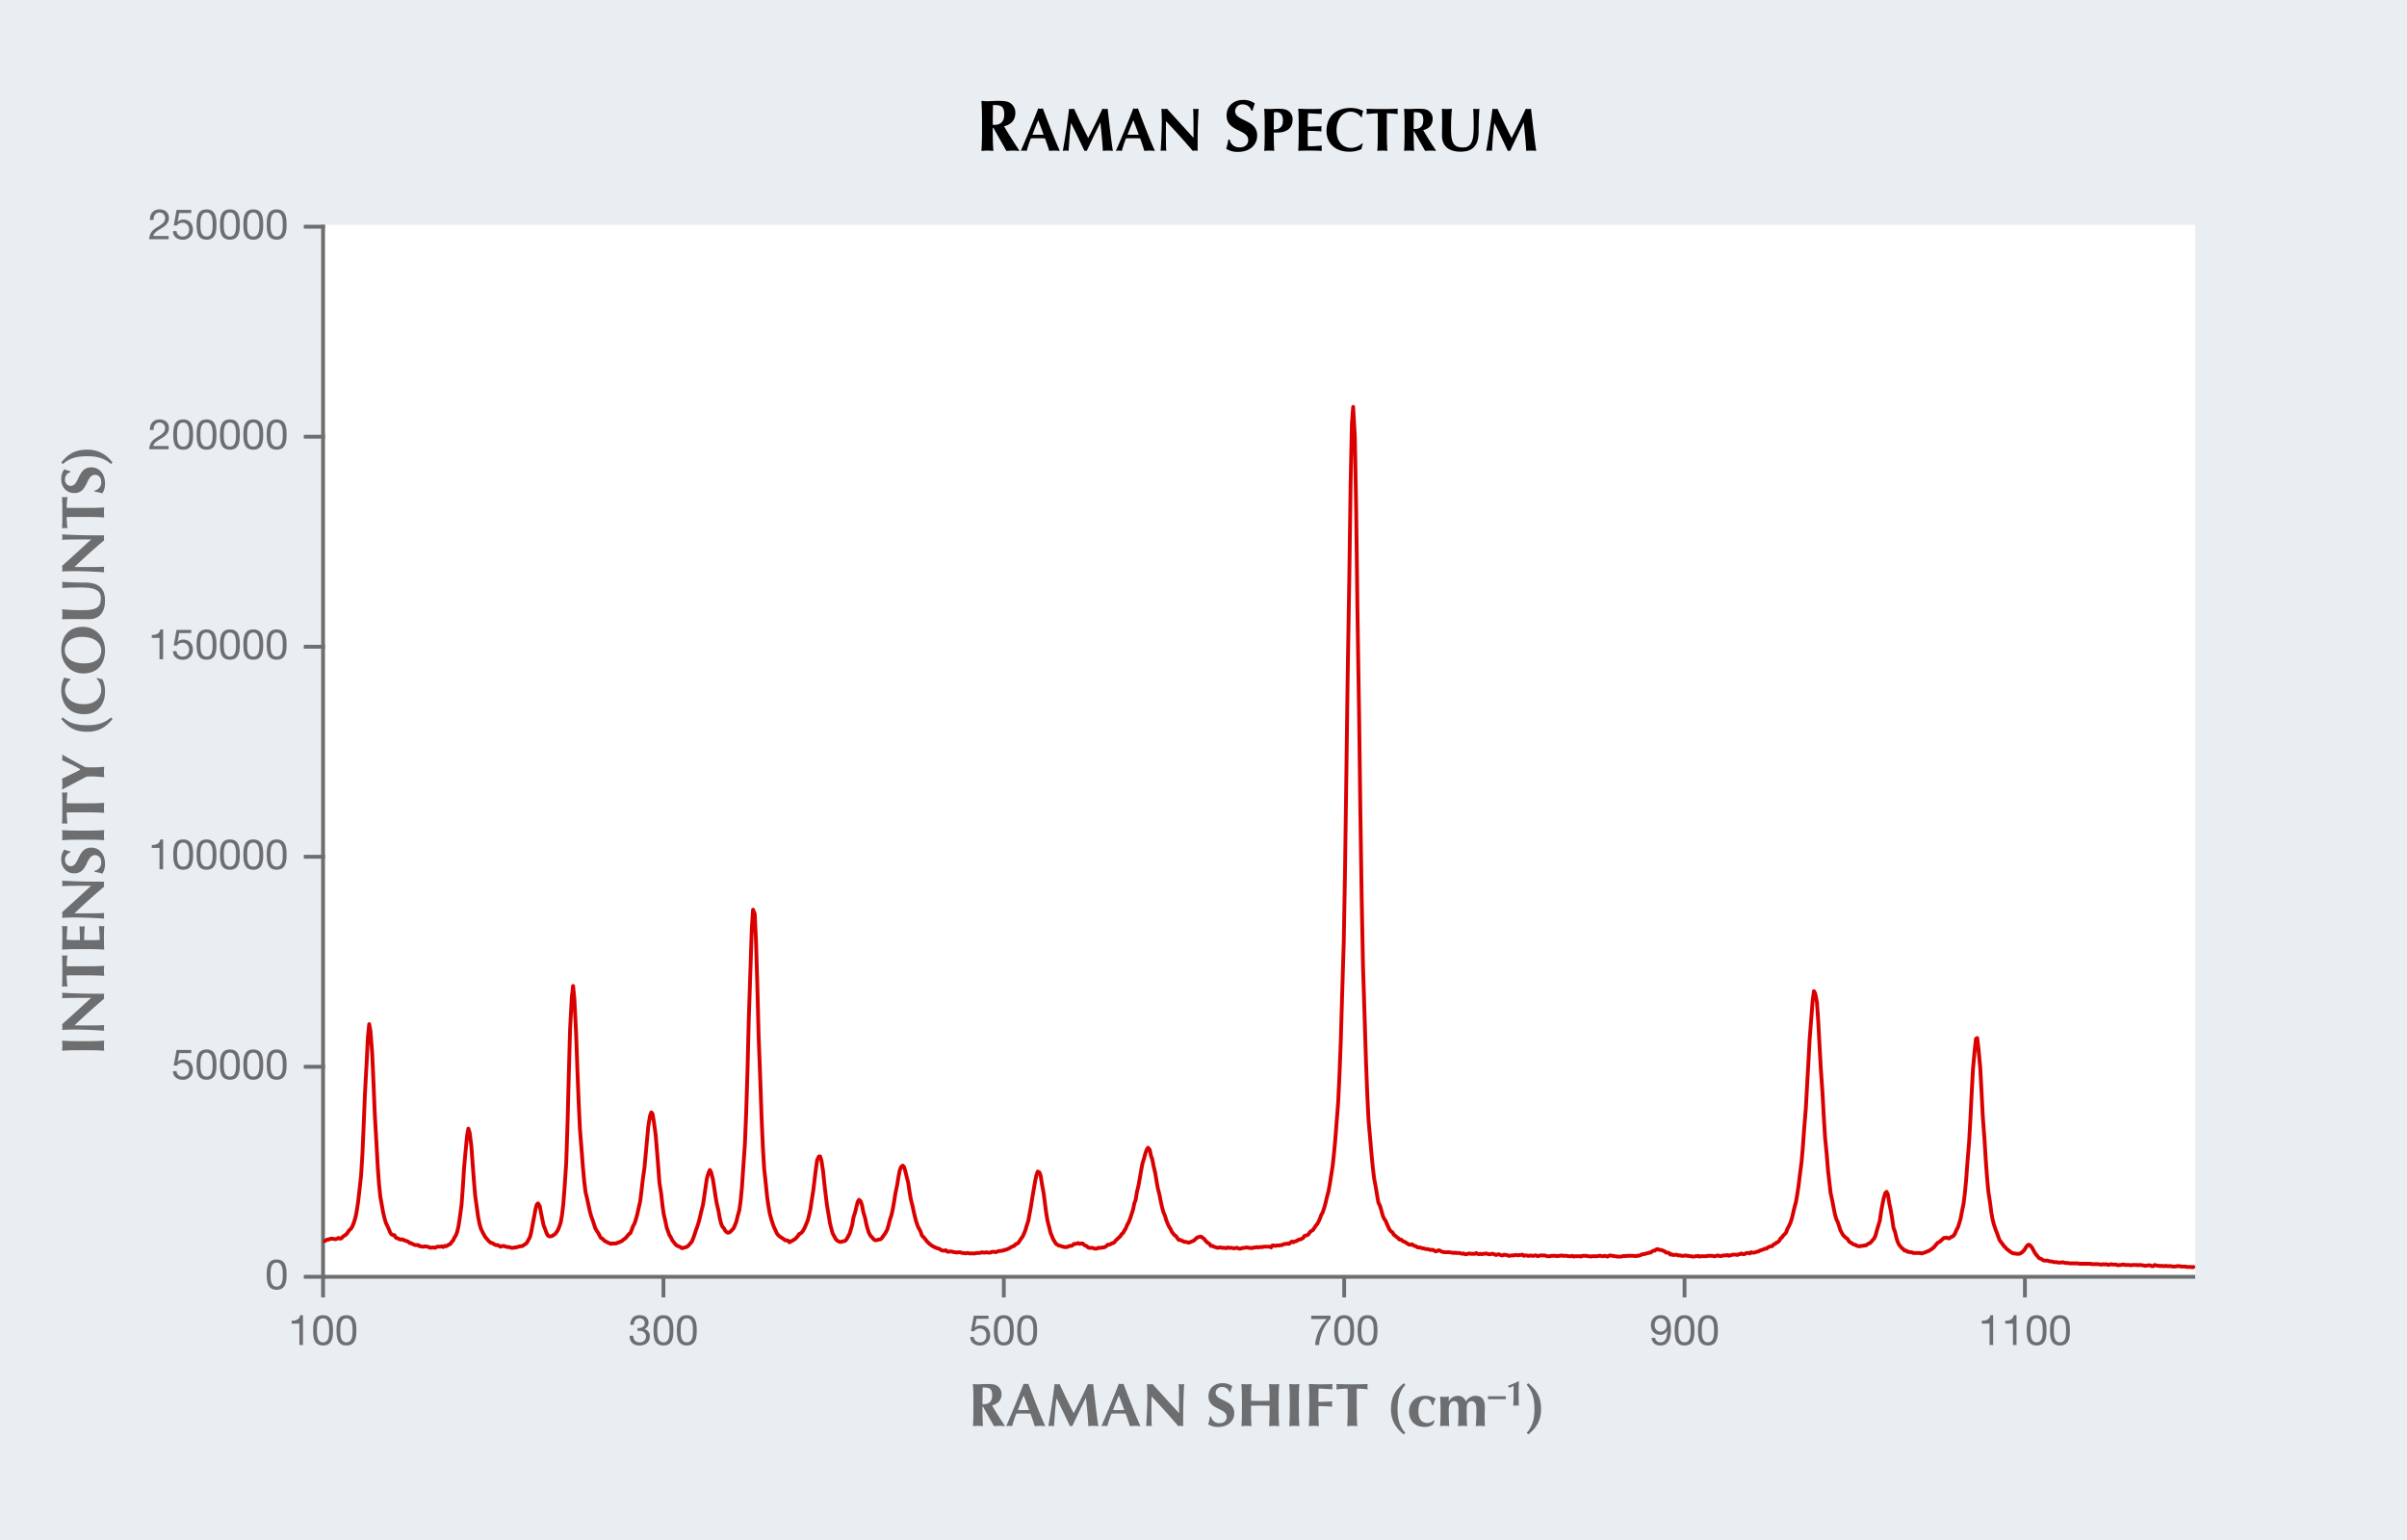 <svg xmlns="http://www.w3.org/2000/svg" xmlns:xlink="http://www.w3.org/1999/xlink" width="1280" height="819.359" viewBox="0 0 1280 819.359"><defs><style>.cls-1,.cls-4,.cls-5,.cls-8{fill:none;}.cls-2{fill:#e9eef2;}.cls-3{fill:#fff;}.cls-4,.cls-5{stroke:#6d6e70;stroke-linejoin:bevel;}.cls-4{stroke-linecap:square;}.cls-4,.cls-5,.cls-8{stroke-width:2.032px;}.cls-6{fill:#6d6e70;}.cls-7{clip-path:url(#clip-path);}.cls-8{stroke:#da0000;stroke-linecap:round;stroke-linejoin:round;}</style><clipPath id="clip-path" transform="translate(0 617.72)"><rect class="cls-1" x="171.808" y="-498.149" width="995.556" height="560.54"/></clipPath></defs><g id="Background"><rect id="GNI_blue" data-name="GNI blue" class="cls-2" width="1280" height="819.359"/></g><g id="white"><rect class="cls-3" x="171.808" y="119.571" width="995.556" height="559.607"/></g><g id="rules"><line class="cls-4" x1="171.805" y1="468.565" x2="171.805" y2="468.565"/><polyline class="cls-5" points="171.805 119.571 171.805 679.178 1167.36 679.176"/></g><g id="titles"><path d="M528.282-549.7h-.347v1.583c0,4.324.077,7.3.308,10.693-.849-.077-1.891-.192-3.165-.192s-2.316.115-3.166.192c.232-3.4.309-6.369.309-10.693v-5.25c0-4.324-.077-7.3-.309-10.694.85.077,1.892.193,3.166.193,1.39,0,3.05-.193,5.675-.193,3.9,0,5.327.348,6.679,1.313a6.013,6.013,0,0,1,2.508,5.1c0,3.744-2.162,6.138-5.983,7.1,2.471,4.362,5.4,8.763,8.223,13.125-1.159-.077-2.317-.192-3.475-.192s-2.354.115-3.513.192Zm-.231-12.16c-.078,3.513-.116,6.987-.116,10.5a6.839,6.839,0,0,0,.849.077c3.4,0,5.25-1.891,5.25-5.52C534.034-561.356,532.258-561.858,528.051-561.858Z" transform="translate(0 617.72)"/><path d="M563.6-537.452c-1.04-.065-1.95-.162-2.861-.162s-1.852.1-2.762.162c-.683-2.21-1.43-4.453-2.243-6.663-1.4-.032-2.762-.065-4.16-.065-1.137,0-2.243.033-3.381.065a64.388,64.388,0,0,0-2.209,6.663,12.188,12.188,0,0,0-1.528-.162,16.149,16.149,0,0,0-1.625.162c1.593-3.608,6.468-15.178,9.263-22.588a8.036,8.036,0,0,0,1.235.162,8.036,8.036,0,0,0,1.235-.162C557.321-552.63,561.124-542.75,563.6-537.452Zm-8.614-8.58c-.942-2.633-1.852-5.2-2.892-7.736-1.105,2.535-2.112,5.1-3.055,7.736Z" transform="translate(0 617.72)"/><path d="M569.547-552.208c-.683,4.908-.976,9.848-1.3,14.756a8.369,8.369,0,0,0-1.527-.162,8.094,8.094,0,0,0-1.528.162c1.366-7.475,2.438-14.951,3.348-22.426a6.251,6.251,0,0,0,1.332.162,5.97,5.97,0,0,0,1.3-.162c2.372,5.168,5.135,10.953,7.508,15.536,2.567-4.843,5.232-10.368,7.572-15.536a6.86,6.86,0,0,0,1.4.162,6.566,6.566,0,0,0,1.366-.162c.844,7.475,1.982,17.843,2.795,22.426a23.718,23.718,0,0,0-2.633-.162,25.438,25.438,0,0,0-2.7.162c-.227-4.517-.78-10.043-1.3-15.08h-.066c-2.437,5.037-4.843,10.043-7.182,15.08a3.941,3.941,0,0,0-.618-.065,3.941,3.941,0,0,0-.618.065c-2.307-4.908-4.647-9.848-7.085-14.756Z" transform="translate(0 617.72)"/><path d="M614.177-537.452c-1.04-.065-1.95-.162-2.861-.162s-1.852.1-2.762.162c-.683-2.21-1.43-4.453-2.242-6.663-1.4-.032-2.763-.065-4.161-.065-1.137,0-2.243.033-3.381.065a64.388,64.388,0,0,0-2.209,6.663,12.188,12.188,0,0,0-1.528-.162,16.149,16.149,0,0,0-1.625.162c1.593-3.608,6.468-15.178,9.263-22.588a8.036,8.036,0,0,0,1.235.162,8.036,8.036,0,0,0,1.235-.162C607.9-552.63,611.706-542.75,614.177-537.452Zm-8.614-8.58c-.942-2.633-1.852-5.2-2.892-7.736-1.105,2.535-2.112,5.1-3.055,7.736Z" transform="translate(0 617.72)"/><path d="M617.658-559.878a7.509,7.509,0,0,0,1.463.162,7.5,7.5,0,0,0,1.462-.162c4.681,5.168,9.328,10.3,14.106,15.471,0-5.168,0-14.008-.227-15.471a7.5,7.5,0,0,0,1.462.162,7.517,7.517,0,0,0,1.463-.162c-.521,9.458-.521,13.781-.521,22.426a6.187,6.187,0,0,0-1.332-.162,5.166,5.166,0,0,0-1.267.162q-6.681-7.9-14.2-15.8c-.065,2.438-.065,5.135-.065,7.573,0,5.2.1,7.02.195,8.223a8.369,8.369,0,0,0-1.527-.162,7.754,7.754,0,0,0-1.5.162c.162-.942.65-9.328.65-15.958C617.821-556.335,617.69-558.318,617.658-559.878Z" transform="translate(0 617.72)"/><path d="M665.482-558.847a4.575,4.575,0,0,0-4.67-3.32,3.731,3.731,0,0,0-4.016,3.474c0,5.714,11.736,4.286,11.736,13.049,0,5.173-4.092,8.724-10.23,8.724a11,11,0,0,1-6.215-1.66,38.74,38.74,0,0,0,1.119-4.9h.733a5.07,5.07,0,0,0,5.328,4.169c3.011,0,4.517-1.776,4.517-3.938,0-5.829-11.5-4.285-11.5-13.048,0-5.328,4.093-8.262,8.687-8.262a9.976,9.976,0,0,1,6.331,1.892c-.463,1.2-.734,2.123-1.235,3.822Z" transform="translate(0 617.72)"/><path d="M672.561-550.875c0-3.64-.066-6.143-.261-9,.715.065,1.593.162,2.665.162,1.5,0,3.185-.162,4.745-.162,3.056,0,4.648.488,5.655,1.333a5.254,5.254,0,0,1,2.016,4.388c0,4.972-3.511,6.955-8.354,6.955H677.37c0,3.25.032,6.5.26,9.75-.715-.065-1.592-.162-2.665-.162s-1.95.1-2.665.162c.2-2.86.261-5.363.261-9Zm6.24-7.15c-.521,0-1.008,0-1.365.032-.034,3.055-.066,6.11-.066,9.133,2.178,0,4.875-.585,4.875-4.777C682.245-556.953,680.653-558.025,678.8-558.025Z" transform="translate(0 617.72)"/><path d="M690.635-550.875c0-3.64-.066-6.143-.261-9,1.918.033,3.868.162,5.785.162,3.186,0,5.915-.065,6.793-.162a7.559,7.559,0,0,0-.13,1.365,8.81,8.81,0,0,0,.13,1.463c-2.47-.163-6.37-.39-7.345-.39-.163,2.372-.163,4.712-.163,7.085,2.828-.065,4.909-.13,7.378-.26a7.518,7.518,0,0,0-.162,1.462,10.154,10.154,0,0,0,.162,1.333c-2.469-.195-4.908-.293-7.378-.293,0,1.366-.032,2.763-.032,4.161,0,1.365.032,2.762.1,4.063a64.406,64.406,0,0,0,7.442-.423,8.474,8.474,0,0,0-.13,1.463,7.078,7.078,0,0,0,.13,1.4c-1.17-.033-2.7-.162-5.687-.162-5.3,0-6.176.1-6.891.162.195-2.86.261-5.363.261-9Z" transform="translate(0 617.72)"/><path d="M724.764-541.222a10.793,10.793,0,0,0-.715,2.762,14.207,14.207,0,0,1-6.63,1.43c-7.541,0-11.993-4.712-11.993-10.855,0-8.97,6.077-12.416,12.9-12.416a14.675,14.675,0,0,1,6.631,1.593,11.939,11.939,0,0,0-.748,3.315h-.455a6.663,6.663,0,0,0-5.59-2.892c-3.478,0-7.41,3.023-7.41,9.913,0,6.695,3.965,9.327,7.7,9.327a8.69,8.69,0,0,0,5.883-2.437Z" transform="translate(0 617.72)"/><path d="M732.7-554.58a21.233,21.233,0,0,0-.1-2.86c-1.268,0-4,.2-5.948.422a7.1,7.1,0,0,0,.162-1.43,7.116,7.116,0,0,0-.162-1.43c2.958.1,4.42.162,8.451.162s5.493-.065,8.254-.162a7.264,7.264,0,0,0-.162,1.43,7.247,7.247,0,0,0,.162,1.43,57.8,57.8,0,0,0-5.785-.422c-.064.455-.064,1.625-.064,2.86v8.125c0,3.64.064,6.143.26,9-.715-.065-1.593-.162-2.665-.162s-1.951.1-2.666.162c.2-2.86.26-5.363.26-9Z" transform="translate(0 617.72)"/><path d="M752.04-547.787h-.292v1.332c0,3.64.064,6.143.26,9-.715-.065-1.593-.162-2.665-.162s-1.95.1-2.665.162c.194-2.86.259-5.363.259-9v-4.42c0-3.64-.065-6.143-.259-9,.715.065,1.592.162,2.665.162,1.17,0,2.567-.162,4.777-.162,3.283,0,4.485.293,5.623,1.105a5.064,5.064,0,0,1,2.112,4.29c0,3.153-1.82,5.168-5.037,5.981,2.08,3.672,4.55,7.377,6.922,11.05-.974-.065-1.949-.162-2.925-.162s-1.982.1-2.957.162Zm-.194-10.238c-.066,2.957-.1,5.883-.1,8.84a5.928,5.928,0,0,0,.715.065c2.86,0,4.42-1.593,4.42-4.648C756.883-557.6,755.388-558.025,751.846-558.025Z" transform="translate(0 617.72)"/><path d="M766.832-545.577c0-3.511.065-5.266.065-7.605,0-3.446-.065-5.623-.129-6.7a24.544,24.544,0,0,0,2.665.162,24.575,24.575,0,0,0,2.665-.162,106.784,106.784,0,0,0-.455,11.376c0,7.93,2.275,9.23,6.5,9.23,5.2,0,5.557-5.623,5.557-11.668,0-2.99-.1-5.948-.26-8.938a9.61,9.61,0,0,0,1.658.162,9.228,9.228,0,0,0,1.625-.162c-.195,1.918-.422,6.565-.422,12.188,0,7.54-3.283,10.66-9.588,10.66C771.155-537.03,766.832-539.467,766.832-545.577Z" transform="translate(0 617.72)"/><path d="M794.691-552.208c-.682,4.908-.975,9.848-1.3,14.756a8.379,8.379,0,0,0-1.528-.162,8.083,8.083,0,0,0-1.527.162c1.365-7.475,2.437-14.951,3.348-22.426a6.251,6.251,0,0,0,1.332.162,5.961,5.961,0,0,0,1.3-.162c2.372,5.168,5.135,10.953,7.508,15.536,2.568-4.843,5.233-10.368,7.572-15.536a6.878,6.878,0,0,0,1.4.162,6.556,6.556,0,0,0,1.365-.162c.845,7.475,1.983,17.843,2.795,22.426a23.718,23.718,0,0,0-2.633-.162,25.4,25.4,0,0,0-2.7.162c-.228-4.517-.78-10.043-1.3-15.08h-.065c-2.438,5.037-4.843,10.043-7.183,15.08a3.928,3.928,0,0,0-.617-.065,3.928,3.928,0,0,0-.618.065c-2.308-4.908-4.648-9.848-7.085-14.756Z" transform="translate(0 617.72)"/><path class="cls-6" d="M42.008-59.07c-3.64,0-6.143.065-9,.26.065-.715.163-1.592.163-2.665s-.1-1.95-.163-2.665c2.86.2,5.363.26,9,.26h4.42c3.64,0,6.143-.065,9-.26-.065.715-.162,1.592-.162,2.665s.1,1.95.162,2.665c-2.86-.2-5.363-.26-9-.26Z" transform="translate(0 617.72)"/><path class="cls-6" d="M33.005-69.894a7.434,7.434,0,0,0,.163-1.463,7.443,7.443,0,0,0-.163-1.463c5.168-4.68,10.3-9.327,15.471-14.105-5.168,0-14.008,0-15.471.227a7.424,7.424,0,0,0,.163-1.462,7.434,7.434,0,0,0-.163-1.463c9.458.52,13.781.52,22.426.52a6.2,6.2,0,0,0-.162,1.333,5.166,5.166,0,0,0,.162,1.267q-7.9,6.68-15.8,14.2c2.438.065,5.135.065,7.573.065,5.2,0,7.021-.1,8.223-.194a8.378,8.378,0,0,0-.162,1.527,7.746,7.746,0,0,0,.162,1.5c-.943-.163-9.328-.65-15.958-.65C36.548-70.057,34.565-69.927,33.005-69.894Z" transform="translate(0 617.72)"/><path class="cls-6" d="M38.3-98.89a21.233,21.233,0,0,0-2.86.1c0,1.267.2,4,.422,5.948a7.1,7.1,0,0,0-1.43-.163,7.118,7.118,0,0,0-1.43.163c.1-2.958.163-4.42.163-8.451s-.065-5.492-.163-8.255a7.118,7.118,0,0,0,1.43.163,7.1,7.1,0,0,0,1.43-.163,57.841,57.841,0,0,0-.422,5.785c.455.065,1.625.065,2.86.065h8.125c3.64,0,6.143-.065,9-.26-.065.715-.162,1.593-.162,2.665s.1,1.951.162,2.665c-2.86-.194-5.363-.259-9-.259Z" transform="translate(0 617.72)"/><path class="cls-6" d="M42.008-112.837c-3.64,0-6.143.065-9,.26.033-1.918.163-3.868.163-5.786,0-3.185-.065-5.915-.163-6.792a7.469,7.469,0,0,0,1.365.13,8.7,8.7,0,0,0,1.463-.13c-.163,2.47-.39,6.37-.39,7.345,2.372.163,4.712.163,7.085.163-.065-2.828-.13-4.908-.26-7.378a7.518,7.518,0,0,0,1.462.162,9.981,9.981,0,0,0,1.333-.162c-.2,2.47-.293,4.908-.293,7.378,1.366,0,2.763.032,4.161.032,1.365,0,2.762-.032,4.063-.1a64.4,64.4,0,0,0-.423-7.443,8.375,8.375,0,0,0,1.463.13,7,7,0,0,0,1.4-.13c-.033,1.17-.162,2.7-.162,5.687,0,5.3.1,6.176.162,6.891-2.86-.2-5.363-.26-9-.26Z" transform="translate(0 617.72)"/><path class="cls-6" d="M33.005-129.513a7.443,7.443,0,0,0,.163-1.463,7.434,7.434,0,0,0-.163-1.463c5.168-4.68,10.3-9.327,15.471-14.105-5.168,0-14.008,0-15.471.227a7.424,7.424,0,0,0,.163-1.462,7.434,7.434,0,0,0-.163-1.463c9.458.52,13.781.52,22.426.52a6.2,6.2,0,0,0-.162,1.333,5.166,5.166,0,0,0,.162,1.267q-7.9,6.68-15.8,14.2c2.438.065,5.135.065,7.573.065,5.2,0,7.021-.1,8.223-.195a8.379,8.379,0,0,0-.162,1.528,7.746,7.746,0,0,0,.162,1.495c-.943-.163-9.328-.65-15.958-.65C36.548-129.676,34.565-129.546,33.005-129.513Z" transform="translate(0 617.72)"/><path class="cls-6" d="M37.393-164.262a3.853,3.853,0,0,0-2.8,3.932,3.142,3.142,0,0,0,2.925,3.381c4.81,0,3.607-9.881,10.985-9.881,4.355,0,7.346,3.445,7.346,8.613a9.261,9.261,0,0,1-1.4,5.232,32.86,32.86,0,0,0-4.128-.942v-.618a4.267,4.267,0,0,0,3.51-4.485c0-2.535-1.495-3.8-3.315-3.8-4.907,0-3.607,9.685-10.985,9.685-4.485,0-6.955-3.445-6.955-7.313a8.4,8.4,0,0,1,1.592-5.33c1.008.39,1.788.617,3.218,1.04Z" transform="translate(0 617.72)"/><path class="cls-6" d="M42.008-171.058c-3.64,0-6.143.065-9,.259.065-.714.163-1.592.163-2.665s-.1-1.95-.163-2.665c2.86.195,5.363.26,9,.26h4.42c3.64,0,6.143-.065,9-.26-.065.715-.162,1.593-.162,2.665s.1,1.951.162,2.665c-2.86-.194-5.363-.259-9-.259Z" transform="translate(0 617.72)"/><path class="cls-6" d="M38.3-185.588a21.233,21.233,0,0,0-2.86.1c0,1.268.2,4,.422,5.948a7.174,7.174,0,0,0-1.43-.163,7.191,7.191,0,0,0-1.43.163c.1-2.958.163-4.42.163-8.45s-.065-5.493-.163-8.256a7.118,7.118,0,0,0,1.43.163,7.1,7.1,0,0,0,1.43-.163,57.862,57.862,0,0,0-.422,5.785c.455.065,1.625.065,2.86.065h8.125c3.64,0,6.143-.065,9-.259-.065.714-.162,1.592-.162,2.665s.1,1.95.162,2.665c-2.86-.195-5.363-.26-9-.26Z" transform="translate(0 617.72)"/><path class="cls-6" d="M42.755-208.408c-2.469-1.755-6.565-3.477-9.75-4.907a11.083,11.083,0,0,0,.163-1.5,13.38,13.38,0,0,0-.163-1.56c2.438,1.429,8.353,4.712,12.448,6.792,1.04,0,2.113.065,3.185.065a55.3,55.3,0,0,0,6.793-.325c-.065.91-.162,1.853-.162,2.763s.1,1.853.162,2.762c-2.08-.1-4.258-.389-6.273-.389-1.007,0-2.015.032-3.022.065-4.323,2.242-11.278,5.947-13.131,6.955.065-.975.163-1.951.163-2.926s-.1-1.917-.163-2.892c3.218-1.5,8.256-3.933,9.75-4.843Z" transform="translate(0 617.72)"/><path class="cls-6" d="M33.428-236.1c3.51,3.12,7.215,4.16,13.163,4.16,5.1,0,8.937-1.105,12.415-4.127l.813.877c-3.316,4.1-7.28,6.761-13.456,6.761-7.052,0-10.465-2.828-13.78-6.826Z" transform="translate(0 617.72)"/><path class="cls-6" d="M51.661-257.135a10.793,10.793,0,0,0,2.762.715,14.211,14.211,0,0,1,1.431,6.631c0,7.54-4.713,11.992-10.856,11.992-8.97,0-12.415-6.077-12.415-12.9a14.678,14.678,0,0,1,1.592-6.631,11.9,11.9,0,0,0,3.315.748v.455a6.665,6.665,0,0,0-2.892,5.59c0,3.478,3.023,7.41,9.913,7.41,6.7,0,9.327-3.965,9.327-7.7a8.686,8.686,0,0,0-2.437-5.883Z" transform="translate(0 617.72)"/><path class="cls-6" d="M32.583-271.96c0-6.89,3.77-12.318,11.6-12.318,6.435,0,11.668,5.168,11.668,12.416,0,6.858-3.511,12.383-11.636,12.383C37.815-259.479,32.583-264.419,32.583-271.96Zm1.852.1c0,4.453,4.485,7.053,10.076,7.053,6.923,0,9.327-3.185,9.327-6.826,0-3.9-3.25-7.313-10.335-7.313C37.88-278.948,34.435-276.055,34.435-271.862Z" transform="translate(0 617.72)"/><path class="cls-6" d="M47.306-288.346c-3.511,0-5.265-.065-7.6-.065-3.446,0-5.623.065-6.7.13a24.3,24.3,0,0,0,.163-2.665,24.311,24.311,0,0,0-.163-2.665,106.784,106.784,0,0,0,11.376.455c7.93,0,9.23-2.275,9.23-6.5,0-5.2-5.623-5.558-11.668-5.558-2.99,0-5.948.1-8.938.26a9.5,9.5,0,0,0,.163-1.658,9.145,9.145,0,0,0-.163-1.625c1.918.2,6.565.423,12.188.423,7.54,0,10.661,3.283,10.661,9.588C55.854-292.668,53.416-288.346,47.306-288.346Z" transform="translate(0 617.72)"/><path class="cls-6" d="M33.005-313.734a7.434,7.434,0,0,0,.163-1.463,7.424,7.424,0,0,0-.163-1.462c5.168-4.681,10.3-9.328,15.471-14.106-5.168,0-14.008,0-15.471.228A7.434,7.434,0,0,0,33.168-332a7.434,7.434,0,0,0-.163-1.463c9.458.52,13.781.52,22.426.52a6.2,6.2,0,0,0-.162,1.333,5.166,5.166,0,0,0,.162,1.267q-7.9,6.68-15.8,14.2c2.438.065,5.135.065,7.573.065,5.2,0,7.021-.1,8.223-.195a8.378,8.378,0,0,0-.162,1.527,7.746,7.746,0,0,0,.162,1.5c-.943-.162-9.328-.65-15.958-.65C36.548-313.9,34.565-313.767,33.005-313.734Z" transform="translate(0 617.72)"/><path class="cls-6" d="M38.3-342.73a21.233,21.233,0,0,0-2.86.1c0,1.268.2,4,.422,5.948a7.1,7.1,0,0,0-1.43-.163,7.118,7.118,0,0,0-1.43.163c.1-2.958.163-4.42.163-8.45s-.065-5.493-.163-8.256a7.118,7.118,0,0,0,1.43.163,7.1,7.1,0,0,0,1.43-.163,57.841,57.841,0,0,0-.422,5.785c.455.065,1.625.065,2.86.065h8.125c3.64,0,6.143-.065,9-.26-.065.715-.162,1.593-.162,2.666s.1,1.95.162,2.665c-2.86-.195-5.363-.26-9-.26Z" transform="translate(0 617.72)"/><path class="cls-6" d="M37.393-366.557a3.853,3.853,0,0,0-2.8,3.932,3.142,3.142,0,0,0,2.925,3.381c4.81,0,3.607-9.881,10.985-9.881,4.355,0,7.346,3.445,7.346,8.613a9.261,9.261,0,0,1-1.4,5.232,32.86,32.86,0,0,0-4.128-.942v-.618a4.266,4.266,0,0,0,3.51-4.484c0-2.536-1.495-3.8-3.315-3.8-4.907,0-3.607,9.685-10.985,9.685-4.485,0-6.955-3.445-6.955-7.313a8.4,8.4,0,0,1,1.592-5.33c1.008.39,1.788.617,3.218,1.04Z" transform="translate(0 617.72)"/><path class="cls-6" d="M32.583-371.728c3.315-4,6.728-6.825,13.78-6.825,6.176,0,10.14,2.665,13.456,6.76l-.813.877c-3.478-3.022-7.313-4.128-12.415-4.128-5.948,0-9.653,1.04-13.163,4.16Z" transform="translate(0 617.72)"/><path class="cls-6" d="M522.762,130.589h-.293v1.332c0,3.641.065,6.144.26,9-.715-.064-1.594-.162-2.667-.162s-1.953.1-2.668.162c.2-2.859.26-5.362.26-9V127.5c0-3.639-.065-6.142-.26-9,.715.066,1.594.163,2.668.163,1.17,0,2.57-.163,4.782-.163,3.285,0,4.489.293,5.628,1.106a5.063,5.063,0,0,1,2.114,4.29c0,3.152-1.821,5.168-5.042,5.98,2.082,3.673,4.555,7.378,6.929,11.05-.976-.064-1.952-.162-2.928-.162s-1.984.1-2.96.162Zm-.2-10.238c-.065,2.958-.1,5.883-.1,8.841a5.932,5.932,0,0,0,.716.064c2.862,0,4.423-1.592,4.423-4.647C527.608,120.774,526.112,120.351,522.566,120.351Z" transform="translate(0 617.72)"/><path class="cls-6" d="M555.875,140.924c-1.041-.064-1.952-.162-2.862-.162s-1.855.1-2.766.162c-.684-2.21-1.432-4.452-2.245-6.662-1.4-.033-2.765-.065-4.164-.065-1.139,0-2.244.032-3.383.065a63.762,63.762,0,0,0-2.212,6.662,12.394,12.394,0,0,0-1.529-.162c-.521,0-1.009.1-1.627.162,1.6-3.607,6.475-15.178,9.271-22.588a4.8,4.8,0,0,0,2.473,0C549.6,125.746,553.4,135.627,555.875,140.924Zm-8.621-8.58c-.943-2.633-1.855-5.2-2.9-7.735-1.1,2.535-2.114,5.1-3.057,7.735Z" transform="translate(0 617.72)"/><path class="cls-6" d="M561.825,126.169c-.683,4.907-.976,9.848-1.3,14.755a8.478,8.478,0,0,0-1.528-.162,8.187,8.187,0,0,0-1.529.162c1.366-7.475,2.439-14.95,3.35-22.426a6.207,6.207,0,0,0,1.334.163,5.911,5.911,0,0,0,1.3-.163c2.375,5.168,5.141,10.953,7.516,15.536,2.569-4.842,5.237-10.368,7.579-15.536a6.819,6.819,0,0,0,1.4.163,6.518,6.518,0,0,0,1.367-.163c.845,7.476,1.984,17.844,2.8,22.426a24.01,24.01,0,0,0-2.634-.162,25.729,25.729,0,0,0-2.7.162c-.228-4.518-.781-10.042-1.3-15.08h-.065c-2.44,5.038-4.847,10.043-7.19,15.08a3.016,3.016,0,0,0-1.236,0c-2.31-4.907-4.652-9.848-7.092-14.755Z" transform="translate(0 617.72)"/><path class="cls-6" d="M606.486,140.924c-1.041-.064-1.952-.162-2.862-.162s-1.854.1-2.766.162c-.683-2.21-1.431-4.452-2.245-6.662-1.4-.033-2.764-.065-4.164-.065-1.138,0-2.244.032-3.383.065a64,64,0,0,0-2.212,6.662,12.373,12.373,0,0,0-1.529-.162c-.52,0-1.009.1-1.627.162,1.6-3.607,6.475-15.178,9.272-22.588a4.8,4.8,0,0,0,2.472,0C600.208,125.746,604.014,135.627,606.486,140.924Zm-8.621-8.58c-.943-2.633-1.854-5.2-2.895-7.735-1.106,2.535-2.115,5.1-3.058,7.735Z" transform="translate(0 617.72)"/><path class="cls-6" d="M609.964,118.5a6.656,6.656,0,0,0,2.928,0c4.684,5.168,9.337,10.3,14.119,15.471,0-5.167,0-14.008-.228-15.471a6.656,6.656,0,0,0,2.928,0c-.521,9.458-.521,13.782-.521,22.426a6.269,6.269,0,0,0-1.334-.162,5.236,5.236,0,0,0-1.268.162q-6.686-7.9-14.217-15.8c-.064,2.438-.064,5.135-.064,7.572,0,5.2.1,7.021.194,8.223a8.487,8.487,0,0,0-1.528-.162,7.846,7.846,0,0,0-1.5.162c.163-.942.651-9.327.651-15.958C610.127,122.041,610,120.059,609.964,118.5Z" transform="translate(0 617.72)"/><path class="cls-6" d="M653.778,122.886a3.855,3.855,0,0,0-3.936-2.8,3.142,3.142,0,0,0-3.383,2.925c0,4.81,9.89,3.608,9.89,10.985,0,4.356-3.449,7.346-8.621,7.346a9.281,9.281,0,0,1-5.238-1.4,32.9,32.9,0,0,0,.944-4.127h.618a4.269,4.269,0,0,0,4.489,3.51c2.537,0,3.806-1.5,3.806-3.315,0-4.908-9.695-3.608-9.695-10.986,0-4.485,3.449-6.955,7.32-6.955a8.421,8.421,0,0,1,5.336,1.592c-.391,1.008-.619,1.788-1.041,3.218Z" transform="translate(0 617.72)"/><path class="cls-6" d="M675.149,130.069c-1.659-.033-3.286-.13-4.944-.13-1.627,0-3.286.065-4.945.13v1.852c0,3.641.065,6.144.26,9-.715-.064-1.594-.162-2.667-.162s-1.953.1-2.668.162c.2-2.859.26-5.362.26-9V127.5c0-3.639-.065-6.142-.26-9,.715.066,1.594.163,2.668.163s1.952-.1,2.667-.163c-.195,2.828-.26,5.33-.26,8.939,1.106.032,2.668.064,4.977.064s3.676-.032,4.912-.064c0-3.609-.065-6.111-.259-8.939.714.066,1.593.163,2.667.163s1.952-.1,2.668-.163c-.2,2.861-.261,5.364-.261,9v4.42c0,3.641.065,6.144.261,9-.716-.064-1.594-.162-2.668-.162s-1.953.1-2.667.162c.194-2.859.259-5.362.259-9Z" transform="translate(0 617.72)"/><path class="cls-6" d="M685.881,127.5c0-3.639-.066-6.142-.26-9,.715.066,1.594.163,2.667.163s1.952-.1,2.668-.163c-.2,2.861-.261,5.364-.261,9v4.42c0,3.641.066,6.144.261,9-.716-.064-1.6-.162-2.668-.162s-1.952.1-2.667.162c.194-2.859.26-5.362.26-9Z" transform="translate(0 617.72)"/><path class="cls-6" d="M696.289,127.5c0-3.639-.065-6.142-.26-9,1.919.033,3.871.163,5.79.163,3.189,0,5.921-.065,6.8-.163a7.581,7.581,0,0,0-.13,1.366,8.8,8.8,0,0,0,.13,1.462c-2.472-.163-6.376-.39-7.351-.39-.163,2.373-.163,4.713-.163,7.086,2.83-.066,4.912-.13,7.384-.261a7.527,7.527,0,0,0-.162,1.463,10.193,10.193,0,0,0,.162,1.333c-2.472-.195-4.912-.293-7.384-.293v1.657c0,3.641.065,6.144.26,9-.716-.064-1.594-.162-2.668-.162s-1.952.1-2.667.162c.2-2.859.26-5.362.26-9Z" transform="translate(0 617.72)"/><path class="cls-6" d="M716.685,123.8a21.026,21.026,0,0,0-.1-2.86c-1.269,0-4,.195-5.953.423a6.4,6.4,0,0,0,0-2.861c2.96.1,4.424.163,8.458.163s5.5-.065,8.262-.163a6.4,6.4,0,0,0,0,2.861,57.66,57.66,0,0,0-5.79-.423c-.065.455-.065,1.626-.065,2.86v8.125c0,3.641.065,6.144.26,9-.715-.064-1.594-.162-2.667-.162s-1.952.1-2.668.162c.2-2.859.261-5.362.261-9Z" transform="translate(0 617.72)"/><path class="cls-6" d="M747.357,118.921c-3.123,3.51-4.164,7.215-4.164,13.163,0,5.1,1.106,8.938,4.131,12.415l-.878.813c-4.1-3.315-6.766-7.281-6.766-13.455,0-7.053,2.83-10.466,6.832-13.781Z" transform="translate(0 617.72)"/><path class="cls-6" d="M761.474,129.679c-.326-1.885-1.3-3.25-3.286-3.25-2.538,0-3.9,2.5-3.9,6.695,0,3.933,1.693,6.111,4.848,6.111a4.6,4.6,0,0,0,3.35-1.528l.391.324a13.755,13.755,0,0,0-.716,1.918,7.179,7.179,0,0,1-4.391,1.4c-6.344,0-8.459-4.29-8.459-8.255,0-4.778,3.383-8.32,8.588-8.32a10.34,10.34,0,0,1,5.6,1.527,11.544,11.544,0,0,0-1.236,3.38Z" transform="translate(0 617.72)"/><path class="cls-6" d="M770.353,127.631h.065a5.907,5.907,0,0,1,4.912-2.859,4.335,4.335,0,0,1,4.164,3.087,6.143,6.143,0,0,1,5.043-3.087c3.253,0,5.074,1.819,5.074,5.979,0,2.211-.13,3.771-.13,5.461,0,1.364.1,3.055.164,4.712a18.456,18.456,0,0,0-4.88,0,81.534,81.534,0,0,0,.357-9.327c0-2.7-.976-3.966-2.6-3.966-2.115,0-2.57,2.178-2.57,3.738v2.34c0,2.633.065,4.941.26,7.215a20.819,20.819,0,0,0-2.44-.162,21.373,21.373,0,0,0-2.44.162c.195-2.274.261-4.582.261-7.215v-1.982c0-2.6-.554-4.1-2.343-4.1-1.952,0-2.83,1.788-2.83,4.778v1.3c0,2.633.065,4.941.26,7.215a20.8,20.8,0,0,0-2.44-.162,21.318,21.318,0,0,0-2.439.162c.2-2.274.26-4.582.26-7.215v-1.3c0-2.632-.065-4.94-.26-7.215.78.065,1.528.163,2.309.163s1.529-.1,2.375-.163Z" transform="translate(0 617.72)"/><path class="cls-6" d="M791.267,125.009h9.483v1.555h-9.483Z" transform="translate(0 617.72)"/><path class="cls-6" d="M807.766,117.2c-.114,1.517-.19,3.752-.19,5.666v1.157c0,2.028.019,3.411.113,6.007-.493-.038-.986-.094-1.478-.094s-1.006.056-1.5.094c.057-.966.209-3.126.209-5.23v-5.345c-.38.153-1.5.778-2.2,1.08a5.869,5.869,0,0,0-.93-1.042,43.424,43.424,0,0,0,5.614-2.444Z" transform="translate(0 617.72)"/><path class="cls-6" d="M812.689,118.076c4,3.315,6.832,6.728,6.832,13.781,0,6.174-2.667,10.14-6.766,13.455l-.878-.813c3.025-3.477,4.131-7.312,4.131-12.415,0-5.948-1.041-9.653-4.164-13.163Z" transform="translate(0 617.72)"/></g><g id="text"><line class="cls-5" x1="171.801" y1="690.15" x2="171.801" y2="679.178"/><path class="cls-6" d="M161.12,97.738h-1.9V86.382h-4.113v-1.52c2.168,0,4.135-.581,4.56-2.973h1.453Z" transform="translate(0 617.72)"/><path class="cls-6" d="M171.8,81.889c4.962,0,5.275,4.559,5.275,8.069,0,3.488-.313,8.048-5.275,8.048s-5.277-4.56-5.277-8.048C166.526,86.448,166.84,81.889,171.8,81.889Zm0,14.44c3.241,0,3.263-4.023,3.263-6.393,0-2.347-.022-6.371-3.263-6.371s-3.264,4.024-3.264,6.371C168.539,92.306,168.561,96.329,171.8,96.329Z" transform="translate(0 617.72)"/><path class="cls-6" d="M184.229,81.889c4.961,0,5.275,4.559,5.275,8.069,0,3.488-.314,8.048-5.275,8.048s-5.277-4.56-5.277-8.048C178.952,86.448,179.266,81.889,184.229,81.889Zm0,14.44c3.241,0,3.263-4.023,3.263-6.393,0-2.347-.022-6.371-3.263-6.371s-3.264,4.024-3.264,6.371C180.965,92.306,180.986,96.329,184.229,96.329Z" transform="translate(0 617.72)"/><line class="cls-5" x1="352.804" y1="690.15" x2="352.804" y2="679.178"/><path class="cls-6" d="M339.037,88.684c.291.022.559.022.827.022,1.61,0,3.018-.872,3.018-2.592a2.517,2.517,0,0,0-2.817-2.549c-2.079,0-2.972,1.588-3,3.442h-1.9c.112-3.017,1.722-5.118,4.895-5.118,2.75,0,4.83,1.318,4.83,4.247a3.63,3.63,0,0,1-2.192,3.151v.045a3.614,3.614,0,0,1,2.861,3.845c0,3.175-2.481,4.829-5.454,4.829-3.218,0-5.342-1.9-5.275-5.164h1.9c.068,2.057,1.208,3.487,3.376,3.487a3.151,3.151,0,0,0,3.443-3.062c0-1.989-1.5-3.04-3.375-3.04a9.628,9.628,0,0,0-1.141.066Z" transform="translate(0 617.72)"/><path class="cls-6" d="M352.805,81.889c4.962,0,5.275,4.559,5.275,8.069,0,3.488-.313,8.048-5.275,8.048s-5.277-4.56-5.277-8.048C347.528,86.448,347.842,81.889,352.805,81.889Zm0,14.44c3.241,0,3.263-4.023,3.263-6.393,0-2.347-.022-6.371-3.263-6.371s-3.264,4.024-3.264,6.371C349.541,92.306,349.562,96.329,352.805,96.329Z" transform="translate(0 617.72)"/><path class="cls-6" d="M365.23,81.889c4.962,0,5.276,4.559,5.276,8.069,0,3.488-.314,8.048-5.276,8.048s-5.276-4.56-5.276-8.048C359.954,86.448,360.268,81.889,365.23,81.889Zm0,14.44c3.242,0,3.264-4.023,3.264-6.393,0-2.347-.022-6.371-3.264-6.371s-3.263,4.024-3.263,6.371C361.967,92.306,361.988,96.329,365.23,96.329Z" transform="translate(0 617.72)"/><line class="cls-5" x1="533.806" y1="690.15" x2="533.806" y2="679.178"/><path class="cls-6" d="M525.675,83.833h-6.394l-.849,4.561.045.045a4,4,0,0,1,2.95-1.141c2.817,0,5.119,1.811,5.119,5.432A5.175,5.175,0,0,1,521,98.006c-2.749,0-4.984-1.677-5.052-4.538h1.9a3.119,3.119,0,0,0,3.331,2.861c1.81,0,3.352-1.229,3.352-3.756a3.432,3.432,0,0,0-3.576-3.6,3.8,3.8,0,0,0-2.951,1.5l-1.632-.09,1.476-8.227h7.824Z" transform="translate(0 617.72)"/><path class="cls-6" d="M533.809,81.889c4.961,0,5.275,4.559,5.275,8.069,0,3.488-.314,8.048-5.275,8.048s-5.277-4.56-5.277-8.048C528.532,86.448,528.846,81.889,533.809,81.889Zm0,14.44c3.241,0,3.263-4.023,3.263-6.393,0-2.347-.022-6.371-3.263-6.371s-3.264,4.024-3.264,6.371C530.545,92.306,530.566,96.329,533.809,96.329Z" transform="translate(0 617.72)"/><path class="cls-6" d="M546.234,81.889c4.962,0,5.276,4.559,5.276,8.069,0,3.488-.314,8.048-5.276,8.048s-5.276-4.56-5.276-8.048C540.958,86.448,541.271,81.889,546.234,81.889Zm0,14.44c3.242,0,3.264-4.023,3.264-6.393,0-2.347-.022-6.371-3.264-6.371s-3.263,4.024-3.263,6.371C542.971,92.306,542.992,96.329,546.234,96.329Z" transform="translate(0 617.72)"/><line class="cls-5" x1="714.809" y1="690.15" x2="714.809" y2="679.178"/><path class="cls-6" d="M707.548,83.788a23.476,23.476,0,0,0-6.08,13.95h-2.124a22.7,22.7,0,0,1,6.26-13.793h-8.316V82.156h10.26Z" transform="translate(0 617.72)"/><path class="cls-6" d="M714.811,81.889c4.961,0,5.275,4.559,5.275,8.069,0,3.488-.314,8.048-5.275,8.048s-5.277-4.56-5.277-8.048C709.534,86.448,709.848,81.889,714.811,81.889Zm0,14.44c3.241,0,3.263-4.023,3.263-6.393,0-2.347-.022-6.371-3.263-6.371s-3.264,4.024-3.264,6.371C711.547,92.306,711.568,96.329,714.811,96.329Z" transform="translate(0 617.72)"/><path class="cls-6" d="M727.236,81.889c4.962,0,5.276,4.559,5.276,8.069,0,3.488-.314,8.048-5.276,8.048s-5.276-4.56-5.276-8.048C721.96,86.448,722.273,81.889,727.236,81.889Zm0,14.44c3.242,0,3.264-4.023,3.264-6.393,0-2.347-.022-6.371-3.264-6.371s-3.263,4.024-3.263,6.371C723.973,92.306,723.994,96.329,727.236,96.329Z" transform="translate(0 617.72)"/><line class="cls-5" x1="895.812" y1="690.15" x2="895.812" y2="679.178"/><path class="cls-6" d="M880.168,93.915a2.686,2.686,0,0,0,2.906,2.414c2.325,0,3.465-2.034,3.577-6.125l-.045-.045a4.153,4.153,0,0,1-3.666,2.191c-3.218,0-5.007-2.168-5.007-5.3a4.952,4.952,0,0,1,5.209-5.163c2.95,0,5.431,1.587,5.431,7.577,0,5.478-1.654,8.54-5.5,8.54-2.66,0-4.56-1.364-4.8-4.091Zm2.884-10.35c-2.258,0-3.108,1.81-3.108,3.756a3.194,3.194,0,1,0,6.371-.134C886.315,85.241,885.176,83.565,883.052,83.565Z" transform="translate(0 617.72)"/><path class="cls-6" d="M895.813,81.889c4.962,0,5.276,4.559,5.276,8.069,0,3.488-.314,8.048-5.276,8.048s-5.276-4.56-5.276-8.048C890.537,86.448,890.851,81.889,895.813,81.889Zm0,14.44c3.242,0,3.264-4.023,3.264-6.393,0-2.347-.022-6.371-3.264-6.371s-3.263,4.024-3.263,6.371C892.55,92.306,892.571,96.329,895.813,96.329Z" transform="translate(0 617.72)"/><path class="cls-6" d="M908.239,81.889c4.962,0,5.276,4.559,5.276,8.069,0,3.488-.314,8.048-5.276,8.048s-5.276-4.56-5.276-8.048C902.963,86.448,903.276,81.889,908.239,81.889Zm0,14.44c3.241,0,3.264-4.023,3.264-6.393,0-2.347-.023-6.371-3.264-6.371s-3.263,4.024-3.263,6.371C904.976,92.306,905,96.329,908.239,96.329Z" transform="translate(0 617.72)"/><line class="cls-5" x1="1076.814" y1="690.15" x2="1076.814" y2="679.178"/><path class="cls-6" d="M1059.921,97.738h-1.9V86.382h-4.113v-1.52c2.169,0,4.136-.581,4.561-2.973h1.453Z" transform="translate(0 617.72)"/><path class="cls-6" d="M1072.347,97.738h-1.9V86.382h-4.113v-1.52c2.169,0,4.136-.581,4.561-2.973h1.453Z" transform="translate(0 617.72)"/><path class="cls-6" d="M1083.029,81.889c4.962,0,5.276,4.559,5.276,8.069,0,3.488-.314,8.048-5.276,8.048s-5.276-4.56-5.276-8.048C1077.753,86.448,1078.066,81.889,1083.029,81.889Zm0,14.44c3.241,0,3.264-4.023,3.264-6.393,0-2.347-.023-6.371-3.264-6.371s-3.263,4.024-3.263,6.371C1079.766,92.306,1079.787,96.329,1083.029,96.329Z" transform="translate(0 617.72)"/><path class="cls-6" d="M1095.455,81.889c4.962,0,5.275,4.559,5.275,8.069,0,3.488-.313,8.048-5.275,8.048s-5.276-4.56-5.276-8.048C1090.179,86.448,1090.492,81.889,1095.455,81.889Zm0,14.44c3.241,0,3.264-4.023,3.264-6.393,0-2.347-.023-6.371-3.264-6.371s-3.264,4.024-3.264,6.371C1092.191,92.306,1092.213,96.329,1095.455,96.329Z" transform="translate(0 617.72)"/><line class="cls-4" x1="162.57" y1="679.178" x2="171.808" y2="679.178"/><path class="cls-6" d="M147.116,52.26c4.963,0,5.276,4.56,5.276,8.069,0,3.488-.313,8.048-5.276,8.048s-5.276-4.56-5.276-8.048C141.84,56.82,142.153,52.26,147.116,52.26Zm0,14.44c3.241,0,3.263-4.023,3.263-6.393,0-2.347-.022-6.371-3.263-6.371s-3.264,4.024-3.264,6.371C143.852,62.677,143.875,66.7,147.116,66.7Z" transform="translate(0 617.72)"/><line class="cls-4" x1="162.57" y1="120.584" x2="171.808" y2="120.584"/><path class="cls-6" d="M79.754-500.725c-.156-3.219,1.744-5.611,5.1-5.611,2.772,0,4.962,1.609,4.962,4.56,0,2.794-1.877,4.2-3.844,5.432-1.99,1.208-4.069,2.213-4.449,4.18h8.137v1.677H79.307c.313-3.755,2.213-5.1,4.448-6.483,2.683-1.654,4.047-2.638,4.047-4.828a2.888,2.888,0,0,0-3.063-2.861c-2.213,0-3.152,2.034-3.085,3.934Z" transform="translate(0 617.72)"/><path class="cls-6" d="M101.7-504.391H95.31l-.85,4.56.045.045a4.009,4.009,0,0,1,2.951-1.141c2.816,0,5.119,1.811,5.119,5.433a5.174,5.174,0,0,1-5.544,5.275c-2.749,0-4.985-1.676-5.052-4.538h1.9a3.121,3.121,0,0,0,3.331,2.862c1.81,0,3.353-1.23,3.353-3.756a3.433,3.433,0,0,0-3.577-3.6,3.8,3.8,0,0,0-2.95,1.5l-1.632-.09,1.475-8.226H101.7Z" transform="translate(0 617.72)"/><path class="cls-6" d="M109.837-506.336c4.963,0,5.276,4.56,5.276,8.07,0,3.487-.313,8.047-5.276,8.047s-5.275-4.56-5.275-8.047C104.562-501.776,104.875-506.336,109.837-506.336Zm0,14.441c3.242,0,3.264-4.024,3.264-6.394,0-2.347-.022-6.37-3.264-6.37s-3.263,4.023-3.263,6.37C106.574-495.919,106.6-491.895,109.837-491.895Z" transform="translate(0 617.72)"/><path class="cls-6" d="M122.264-506.336c4.963,0,5.276,4.56,5.276,8.07,0,3.487-.313,8.047-5.276,8.047s-5.276-4.56-5.276-8.047C116.988-501.776,117.3-506.336,122.264-506.336Zm0,14.441c3.241,0,3.263-4.024,3.263-6.394,0-2.347-.022-6.37-3.263-6.37S119-500.636,119-498.289C119-495.919,119.022-491.895,122.264-491.895Z" transform="translate(0 617.72)"/><path class="cls-6" d="M134.69-506.336c4.963,0,5.276,4.56,5.276,8.07,0,3.487-.313,8.047-5.276,8.047s-5.275-4.56-5.275-8.047C129.415-501.776,129.728-506.336,134.69-506.336Zm0,14.441c3.241,0,3.264-4.024,3.264-6.394,0-2.347-.023-6.37-3.264-6.37s-3.264,4.023-3.264,6.37C131.426-495.919,131.449-491.895,134.69-491.895Z" transform="translate(0 617.72)"/><path class="cls-6" d="M147.116-506.336c4.963,0,5.276,4.56,5.276,8.07,0,3.487-.313,8.047-5.276,8.047s-5.275-4.56-5.275-8.047C141.841-501.776,142.154-506.336,147.116-506.336Zm0,14.441c3.241,0,3.264-4.024,3.264-6.394,0-2.347-.023-6.37-3.264-6.37s-3.263,4.023-3.263,6.37C143.853-495.919,143.875-491.895,147.116-491.895Z" transform="translate(0 617.72)"/><line class="cls-4" x1="162.57" y1="232.303" x2="171.808" y2="232.303"/><path class="cls-6" d="M79.754-389.006c-.156-3.218,1.744-5.61,5.1-5.61,2.772,0,4.962,1.609,4.962,4.56,0,2.794-1.877,4.2-3.844,5.432-1.99,1.207-4.069,2.213-4.449,4.18h8.137v1.677H79.307c.313-3.756,2.213-5.1,4.448-6.483,2.683-1.654,4.047-2.638,4.047-4.828a2.888,2.888,0,0,0-3.063-2.862c-2.213,0-3.152,2.034-3.085,3.934Z" transform="translate(0 617.72)"/><path class="cls-6" d="M97.411-394.616c4.963,0,5.276,4.56,5.276,8.069,0,3.488-.313,8.048-5.276,8.048s-5.275-4.56-5.275-8.048C92.136-390.056,92.449-394.616,97.411-394.616Zm0,14.44c3.241,0,3.264-4.023,3.264-6.393,0-2.347-.023-6.371-3.264-6.371s-3.264,4.024-3.264,6.371C94.147-384.2,94.17-380.176,97.411-380.176Z" transform="translate(0 617.72)"/><path class="cls-6" d="M109.837-394.616c4.963,0,5.276,4.56,5.276,8.069,0,3.488-.313,8.048-5.276,8.048s-5.275-4.56-5.275-8.048C104.562-390.056,104.875-394.616,109.837-394.616Zm0,14.44c3.242,0,3.264-4.023,3.264-6.393,0-2.347-.022-6.371-3.264-6.371s-3.263,4.024-3.263,6.371C106.574-384.2,106.6-380.176,109.837-380.176Z" transform="translate(0 617.72)"/><path class="cls-6" d="M122.264-394.616c4.963,0,5.276,4.56,5.276,8.069,0,3.488-.313,8.048-5.276,8.048s-5.276-4.56-5.276-8.048C116.988-390.056,117.3-394.616,122.264-394.616Zm0,14.44c3.241,0,3.263-4.023,3.263-6.393,0-2.347-.022-6.371-3.263-6.371S119-388.916,119-386.569C119-384.2,119.022-380.176,122.264-380.176Z" transform="translate(0 617.72)"/><path class="cls-6" d="M134.69-394.616c4.963,0,5.276,4.56,5.276,8.069,0,3.488-.313,8.048-5.276,8.048s-5.275-4.56-5.275-8.048C129.415-390.056,129.728-394.616,134.69-394.616Zm0,14.44c3.241,0,3.264-4.023,3.264-6.393,0-2.347-.023-6.371-3.264-6.371s-3.264,4.024-3.264,6.371C131.426-384.2,131.449-380.176,134.69-380.176Z" transform="translate(0 617.72)"/><path class="cls-6" d="M147.116-394.616c4.963,0,5.276,4.56,5.276,8.069,0,3.488-.313,8.048-5.276,8.048s-5.275-4.56-5.275-8.048C141.841-390.056,142.154-394.616,147.116-394.616Zm0,14.44c3.241,0,3.264-4.023,3.264-6.393,0-2.347-.023-6.371-3.264-6.371s-3.263,4.024-3.263,6.371C143.853-384.2,143.875-380.176,147.116-380.176Z" transform="translate(0 617.72)"/><line class="cls-4" x1="162.57" y1="344.022" x2="171.808" y2="344.022"/><path class="cls-6" d="M86.729-267.05h-1.9v-11.356H80.715v-1.52c2.169,0,4.136-.581,4.56-2.973h1.454Z" transform="translate(0 617.72)"/><path class="cls-6" d="M101.7-280.954H95.31l-.85,4.56.045.045a4.012,4.012,0,0,1,2.951-1.14c2.816,0,5.119,1.811,5.119,5.432a5.174,5.174,0,0,1-5.544,5.276c-2.749,0-4.985-1.677-5.052-4.538h1.9a3.12,3.12,0,0,0,3.331,2.861c1.81,0,3.353-1.229,3.353-3.755a3.432,3.432,0,0,0-3.577-3.6,3.8,3.8,0,0,0-2.95,1.5L92.4-274.4l1.475-8.227H101.7Z" transform="translate(0 617.72)"/><path class="cls-6" d="M109.837-282.9c4.963,0,5.276,4.56,5.276,8.07,0,3.487-.313,8.048-5.276,8.048s-5.275-4.561-5.275-8.048C104.562-278.339,104.875-282.9,109.837-282.9Zm0,14.441c3.242,0,3.264-4.024,3.264-6.393,0-2.347-.022-6.371-3.264-6.371s-3.263,4.024-3.263,6.371C106.574-272.482,106.6-268.458,109.837-268.458Z" transform="translate(0 617.72)"/><path class="cls-6" d="M122.264-282.9c4.963,0,5.276,4.56,5.276,8.07,0,3.487-.313,8.048-5.276,8.048s-5.276-4.561-5.276-8.048C116.988-278.339,117.3-282.9,122.264-282.9Zm0,14.441c3.241,0,3.263-4.024,3.263-6.393,0-2.347-.022-6.371-3.263-6.371S119-277.2,119-274.851C119-272.482,119.022-268.458,122.264-268.458Z" transform="translate(0 617.72)"/><path class="cls-6" d="M134.69-282.9c4.963,0,5.276,4.56,5.276,8.07,0,3.487-.313,8.048-5.276,8.048s-5.275-4.561-5.275-8.048C129.415-278.339,129.728-282.9,134.69-282.9Zm0,14.441c3.241,0,3.264-4.024,3.264-6.393,0-2.347-.023-6.371-3.264-6.371s-3.264,4.024-3.264,6.371C131.426-272.482,131.449-268.458,134.69-268.458Z" transform="translate(0 617.72)"/><path class="cls-6" d="M147.116-282.9c4.963,0,5.276,4.56,5.276,8.07,0,3.487-.313,8.048-5.276,8.048s-5.275-4.561-5.275-8.048C141.841-278.339,142.154-282.9,147.116-282.9Zm0,14.441c3.241,0,3.264-4.024,3.264-6.393,0-2.347-.023-6.371-3.264-6.371s-3.263,4.024-3.263,6.371C143.853-272.482,143.875-268.458,147.116-268.458Z" transform="translate(0 617.72)"/><line class="cls-4" x1="162.57" y1="455.741" x2="171.808" y2="455.741"/><path class="cls-6" d="M86.729-155.329h-1.9v-11.356H80.715v-1.52c2.169,0,4.136-.581,4.56-2.973h1.454Z" transform="translate(0 617.72)"/><path class="cls-6" d="M97.411-171.178c4.963,0,5.276,4.56,5.276,8.07,0,3.487-.313,8.047-5.276,8.047s-5.275-4.56-5.275-8.047C92.136-166.618,92.449-171.178,97.411-171.178Zm0,14.441c3.241,0,3.264-4.024,3.264-6.394,0-2.347-.023-6.37-3.264-6.37s-3.264,4.023-3.264,6.37C94.147-160.761,94.17-156.737,97.411-156.737Z" transform="translate(0 617.72)"/><path class="cls-6" d="M109.837-171.178c4.963,0,5.276,4.56,5.276,8.07,0,3.487-.313,8.047-5.276,8.047s-5.275-4.56-5.275-8.047C104.562-166.618,104.875-171.178,109.837-171.178Zm0,14.441c3.242,0,3.264-4.024,3.264-6.394,0-2.347-.022-6.37-3.264-6.37s-3.263,4.023-3.263,6.37C106.574-160.761,106.6-156.737,109.837-156.737Z" transform="translate(0 617.72)"/><path class="cls-6" d="M122.264-171.178c4.963,0,5.276,4.56,5.276,8.07,0,3.487-.313,8.047-5.276,8.047s-5.276-4.56-5.276-8.047C116.988-166.618,117.3-171.178,122.264-171.178Zm0,14.441c3.241,0,3.263-4.024,3.263-6.394,0-2.347-.022-6.37-3.263-6.37S119-165.478,119-163.131C119-160.761,119.022-156.737,122.264-156.737Z" transform="translate(0 617.72)"/><path class="cls-6" d="M134.69-171.178c4.963,0,5.276,4.56,5.276,8.07,0,3.487-.313,8.047-5.276,8.047s-5.275-4.56-5.275-8.047C129.415-166.618,129.728-171.178,134.69-171.178Zm0,14.441c3.241,0,3.264-4.024,3.264-6.394,0-2.347-.023-6.37-3.264-6.37s-3.264,4.023-3.264,6.37C131.426-160.761,131.449-156.737,134.69-156.737Z" transform="translate(0 617.72)"/><path class="cls-6" d="M147.116-171.178c4.963,0,5.276,4.56,5.276,8.07,0,3.487-.313,8.047-5.276,8.047s-5.275-4.56-5.275-8.047C141.841-166.618,142.154-171.178,147.116-171.178Zm0,14.441c3.241,0,3.264-4.024,3.264-6.394,0-2.347-.023-6.37-3.264-6.37s-3.263,4.023-3.263,6.37C143.853-160.761,143.875-156.737,147.116-156.737Z" transform="translate(0 617.72)"/><line class="cls-4" x1="162.57" y1="567.46" x2="171.808" y2="567.46"/><path class="cls-6" d="M101.7-57.516H95.31l-.85,4.56.045.045a4.009,4.009,0,0,1,2.951-1.141c2.816,0,5.119,1.811,5.119,5.433a5.174,5.174,0,0,1-5.544,5.275c-2.749,0-4.985-1.676-5.052-4.538h1.9A3.121,3.121,0,0,0,97.21-45.02c1.81,0,3.353-1.23,3.353-3.756a3.433,3.433,0,0,0-3.577-3.6,3.8,3.8,0,0,0-2.95,1.5l-1.632-.09,1.475-8.226H101.7Z" transform="translate(0 617.72)"/><path class="cls-6" d="M109.837-59.461c4.963,0,5.276,4.56,5.276,8.07,0,3.487-.313,8.047-5.276,8.047s-5.275-4.56-5.275-8.047C104.562-54.9,104.875-59.461,109.837-59.461Zm0,14.441c3.242,0,3.264-4.024,3.264-6.394,0-2.347-.022-6.37-3.264-6.37s-3.263,4.023-3.263,6.37C106.574-49.044,106.6-45.02,109.837-45.02Z" transform="translate(0 617.72)"/><path class="cls-6" d="M122.264-59.461c4.963,0,5.276,4.56,5.276,8.07,0,3.487-.313,8.047-5.276,8.047s-5.276-4.56-5.276-8.047C116.988-54.9,117.3-59.461,122.264-59.461Zm0,14.441c3.241,0,3.263-4.024,3.263-6.394,0-2.347-.022-6.37-3.263-6.37S119-53.761,119-51.414C119-49.044,119.022-45.02,122.264-45.02Z" transform="translate(0 617.72)"/><path class="cls-6" d="M134.69-59.461c4.963,0,5.276,4.56,5.276,8.07,0,3.487-.313,8.047-5.276,8.047s-5.275-4.56-5.275-8.047C129.415-54.9,129.728-59.461,134.69-59.461Zm0,14.441c3.241,0,3.264-4.024,3.264-6.394,0-2.347-.023-6.37-3.264-6.37s-3.264,4.023-3.264,6.37C131.426-49.044,131.449-45.02,134.69-45.02Z" transform="translate(0 617.72)"/><path class="cls-6" d="M147.116-59.461c4.963,0,5.276,4.56,5.276,8.07,0,3.487-.313,8.047-5.276,8.047s-5.275-4.56-5.275-8.047C141.841-54.9,142.154-59.461,147.116-59.461Zm0,14.441c3.241,0,3.264-4.024,3.264-6.394,0-2.347-.023-6.37-3.264-6.37s-3.263,4.023-3.263,6.37C143.853-49.044,143.875-45.02,147.116-45.02Z" transform="translate(0 617.72)"/><line class="cls-4" x1="172.53" y1="679.175" x2="172.53" y2="679.175"/><line class="cls-4" x1="1225.07" y1="679.175" x2="1225.07" y2="679.175"/></g><g id="SPECTRA"><g class="cls-7"><polyline class="cls-8" points="1166.473 673.945 1165.791 674.157 1165.109 673.945 1164.427 673.945 1163.518 673.945 1162.836 673.945 1162.154 673.734 1161.472 673.734 1160.563 673.734 1159.881 673.734 1159.199 673.523 1158.29 673.523 1157.608 673.523 1156.926 673.734 1156.244 673.734 1155.335 673.734 1154.653 673.523 1153.971 673.523 1153.289 673.523 1152.38 673.523 1151.698 673.311 1151.016 673.523 1150.334 673.523 1149.425 673.311 1148.743 673.523 1148.061 673.311 1147.379 673.311 1146.47 673.1 1145.788 672.888 1145.106 673.523 1144.197 673.523 1143.515 673.1 1142.833 673.1 1142.151 673.1 1141.242 673.311 1140.56 673.311 1139.878 673.1 1139.196 673.1 1138.287 672.888 1137.605 672.888 1136.923 673.1 1136.241 672.888 1135.332 672.888 1134.65 672.888 1133.968 672.888 1133.059 673.1 1132.377 672.888 1131.695 672.888 1131.013 672.888 1130.104 672.888 1129.422 672.677 1128.74 672.677 1128.058 672.888 1127.149 672.888 1126.467 673.1 1125.785 672.888 1125.103 672.677 1124.194 672.677 1123.512 672.677 1122.83 672.466 1121.921 672.677 1121.239 672.888 1120.557 672.677 1119.875 672.466 1118.966 672.677 1118.284 672.466 1117.602 672.677 1116.92 672.677 1116.011 672.466 1115.329 672.466 1114.647 672.466 1113.965 672.466 1113.056 672.466 1112.374 672.466 1111.692 672.254 1110.783 672.254 1110.101 672.254 1109.419 672.254 1108.737 672.254 1107.828 672.254 1107.146 672.254 1106.464 672.254 1105.782 672.254 1104.873 672.043 1104.191 672.043 1103.509 672.043 1102.827 672.043 1101.918 672.043 1101.236 672.043 1100.554 672.043 1099.645 671.831 1098.963 671.831 1098.281 671.831 1097.599 671.62 1096.69 671.409 1096.008 671.62 1095.326 671.62 1094.644 671.62 1093.735 671.409 1093.053 671.409 1092.371 671.409 1091.689 671.197 1090.78 670.986 1090.098 670.986 1089.416 670.774 1088.734 670.563 1087.825 670.563 1087.143 670.563 1086.461 670.352 1085.552 669.717 1084.87 669.506 1084.188 669.083 1083.506 668.238 1082.597 667.181 1081.915 666.124 1081.233 664.855 1080.551 663.587 1079.642 662.53 1078.96 662.107 1078.278 662.319 1077.596 663.164 1076.687 664.644 1076.005 665.489 1075.323 666.124 1074.414 666.758 1073.732 666.969 1073.05 666.969 1072.368 666.969 1071.459 666.758 1070.777 666.758 1070.095 666.546 1069.413 666.124 1068.504 665.489 1067.822 664.855 1067.14 664.432 1066.458 663.587 1065.549 662.741 1064.867 661.684 1064.185 660.839 1063.276 659.57 1062.594 657.668 1061.912 655.765 1061.23 654.074 1060.321 651.326 1059.639 648.789 1058.957 644.984 1058.275 639.699 1057.366 633.78 1056.684 626.381 1056.002 617.079 1055.32 606.087 1054.411 593.825 1053.729 580.296 1053.047 567.823 1052.138 558.099 1051.456 552.18 1050.774 552.603 1050.092 558.945 1049.183 568.88 1048.501 581.564 1047.819 595.305 1047.137 607.566 1046.228 618.559 1045.546 627.861 1044.864 634.837 1044.182 640.333 1043.273 644.772 1042.591 648.366 1041.909 650.692 1041.228 652.806 1040.318 654.497 1039.636 656.188 1038.954 657.245 1038.045 657.879 1037.363 658.091 1036.681 658.725 1035.999 658.725 1035.09 658.302 1034.408 658.513 1033.726 658.513 1033.045 659.148 1032.135 659.993 1031.453 660.627 1030.771 660.839 1030.09 661.473 1029.18 662.53 1028.498 663.376 1027.816 664.01 1026.907 664.644 1026.225 665.067 1025.543 665.489 1024.862 665.701 1023.952 666.124 1023.27 666.335 1022.588 666.546 1021.907 666.758 1020.997 666.546 1020.315 666.546 1019.633 666.546 1018.952 666.546 1018.042 666.546 1017.361 666.546 1016.678 666.124 1015.769 666.124 1015.087 665.912 1014.406 665.912 1013.724 665.278 1012.814 665.278 1012.132 664.432 1011.45 664.01 1010.769 663.164 1009.859 662.107 1009.177 660.627 1008.495 658.513 1007.814 655.554 1006.904 653.017 1006.223 648.155 1005.541 644.138 1004.631 639.699 1003.949 635.471 1003.268 633.991 1002.586 634.625 1001.676 637.585 1000.994 640.967 1000.313 644.772 999.631 649.423 998.721 652.383 998.04 654.708 997.358 657.245 996.676 658.725 995.766 659.782 995.085 660.627 994.403 661.262 993.721 661.473 992.811 662.107 992.13 662.53 991.448 662.53 990.538 662.741 989.857 662.741 989.175 662.953 988.493 662.953 987.583 662.741 986.902 662.319 986.22 662.107 985.538 661.896 984.628 661.262 983.947 660.839 983.265 660.416 982.583 659.148 981.674 658.513 980.992 657.879 980.31 657.245 979.4 655.765 978.719 654.497 978.037 652.383 977.355 650.269 976.445 648.366 975.764 645.829 975.082 642.447 974.4 638.853 973.491 634.625 972.809 628.706 972.127 622.787 971.445 614.331 970.536 605.03 969.854 593.825 969.172 581.353 968.263 568.246 967.581 555.774 966.899 543.09 966.217 533.154 965.308 528.503 964.626 527.235 963.944 532.097 963.262 540.976 962.353 552.603 961.671 565.287 960.989 577.336 960.307 589.597 959.398 600.802 958.716 610.315 958.034 618.136 957.125 625.112 956.443 630.82 955.761 635.26 955.079 639.276 954.17 642.658 953.488 645.618 952.806 648.366 952.124 650.48 951.215 652.383 950.533 653.651 949.851 655.554 949.169 656.399 948.26 657.245 947.578 658.302 946.896 658.725 946.214 659.993 945.305 660.839 944.623 661.05 943.941 661.684 943.032 662.107 942.35 662.953 941.668 662.953 940.986 663.164 940.077 663.587 939.395 664.221 938.713 664.221 938.031 664.432 937.122 664.855 936.44 665.067 935.758 665.278 935.076 665.701 934.167 665.912 933.485 666.124 932.803 666.335 931.894 666.335 931.212 666.124 930.53 666.758 929.848 666.546 928.939 666.546 928.257 666.758 927.575 667.181 926.893 667.181 925.984 666.758 925.302 667.181 924.62 667.181 923.938 667.603 923.029 667.392 922.347 667.392 921.665 667.392 920.756 667.603 920.074 667.815 919.392 668.026 918.71 667.603 917.801 667.815 917.119 667.815 916.437 667.815 915.755 668.026 914.846 668.238 914.164 668.026 913.482 667.815 912.8 668.026 911.891 668.238 911.209 668.238 910.527 668.026 909.618 668.026 908.936 668.026 908.254 668.026 907.572 668.238 906.663 668.238 905.981 668.238 905.299 668.238 904.617 668.238 903.708 668.449 903.026 668.026 902.344 668.238 901.662 668.238 900.753 668.449 900.071 668.449 899.389 668.238 898.707 668.238 897.798 668.026 897.116 668.026 896.434 667.815 895.525 668.026 894.843 668.026 894.161 668.026 893.479 667.815 892.57 667.815 891.888 667.603 891.206 667.392 890.524 667.603 889.615 667.603 888.933 667.181 888.251 667.392 887.569 666.546 886.66 666.335 885.978 666.335 885.296 665.701 884.387 665.278 883.705 665.067 883.023 664.855 882.341 664.855 881.432 664.432 880.75 664.644 880.068 665.278 879.386 665.278 878.477 665.701 877.795 666.335 877.113 666.335 876.431 666.546 875.522 666.758 874.84 666.969 874.158 667.181 873.249 667.181 872.567 667.603 871.885 667.815 871.203 668.026 870.294 668.026 869.612 668.238 868.93 668.026 868.248 668.026 867.339 668.026 866.657 668.026 865.975 668.026 865.293 668.026 864.384 668.238 863.702 668.026 863.02 668.238 862.111 668.449 861.429 668.449 860.747 668.449 860.065 668.449 859.156 668.238 858.474 668.238 857.792 668.026 857.11 668.026 856.201 667.815 855.519 668.026 854.837 668.449 854.155 668.238 853.246 668.026 852.564 668.238 851.882 668.238 851.2 668.026 850.291 668.026 849.609 668.238 848.927 668.238 848.018 668.238 847.336 668.238 846.654 668.238 845.972 668.449 845.063 668.238 844.381 668.238 843.699 668.026 843.017 668.026 842.108 668.026 841.426 668.026 840.744 668.449 840.062 668.238 839.153 668.238 838.471 668.238 837.789 668.238 836.88 668.449 836.198 668.026 835.516 668.238 834.834 668.238 833.925 668.238 833.243 668.026 832.561 668.026 831.879 668.026 830.97 668.026 830.288 667.815 829.606 668.026 828.924 668.026 828.015 668.238 827.333 668.026 826.651 668.026 825.742 668.026 825.06 668.026 824.378 668.238 823.696 668.238 822.787 668.238 822.105 668.026 821.423 667.815 820.741 667.815 819.832 667.815 819.15 667.815 818.468 668.026 817.786 668.238 816.877 667.815 816.195 667.815 815.513 668.026 814.604 668.026 813.922 667.815 813.24 668.026 812.558 668.026 811.649 667.815 810.967 667.815 810.285 668.026 809.603 667.392 808.694 667.603 808.012 667.603 807.33 667.815 806.648 667.603 805.739 667.603 805.057 667.815 804.375 667.815 803.693 667.815 802.784 668.026 802.102 668.026 801.42 667.603 800.511 667.603 799.829 667.392 799.147 667.815 798.465 667.815 797.556 667.392 796.874 667.181 796.192 667.392 795.51 667.603 794.601 667.181 793.919 666.969 793.237 666.969 792.556 667.181 791.646 667.181 790.964 666.969 790.282 666.758 789.373 666.969 788.691 666.969 788.009 667.181 787.327 666.969 786.418 667.181 785.736 666.969 785.054 666.546 784.373 666.969 783.463 666.969 782.781 666.969 782.099 666.969 781.418 666.758 780.508 666.969 779.826 667.181 779.144 667.181 778.235 666.758 777.553 666.969 776.871 666.758 776.19 666.546 775.28 666.546 774.598 666.546 773.916 666.335 773.235 666.546 772.325 666.335 771.643 666.335 770.962 666.124 770.28 666.124 769.37 666.124 768.688 666.124 768.007 666.124 767.097 665.912 766.415 665.701 765.733 665.278 765.052 665.067 764.142 665.489 763.46 665.701 762.779 665.278 762.097 664.855 761.187 664.855 760.505 664.855 759.824 664.644 759.142 664.432 758.232 664.432 757.55 664.221 756.869 664.01 756.187 664.01 755.277 663.587 754.596 663.587 753.914 663.587 753.004 662.953 752.323 662.741 751.641 662.53 750.959 661.896 750.049 662.107 749.367 662.107 748.686 661.684 748.004 661.262 747.094 660.627 746.413 660.416 745.731 659.993 745.049 659.359 744.139 659.359 743.458 658.513 742.776 658.091 741.866 657.245 741.185 656.822 740.503 655.554 739.821 655.131 738.911 654.074 738.23 652.594 737.548 651.114 736.866 649.423 735.956 648.155 735.275 646.464 734.593 643.927 733.911 641.601 733.002 639.699 732.32 635.894 731.638 631.666 730.728 626.804 730.047 621.096 729.365 614.12 728.683 606.298 727.773 595.939 727.092 582.199 726.41 564.652 725.728 542.667 724.819 513.706 724.137 478.613 723.455 434.643 722.773 382.216 721.864 324.715 721.182 270.175 720.5 232.757 719.591 216.444 718.909 225.57 718.227 257.702 717.545 306.958 716.636 361.921 715.954 413.714 715.272 462.336 714.59 501.022 713.681 530.829 712.999 554.083 712.317 571.629 711.635 586.215 710.726 597.842 710.044 606.721 709.362 613.908 708.68 620.25 707.771 625.958 707.089 630.397 706.407 633.991 705.498 637.373 704.816 640.333 704.134 642.658 703.452 644.772 702.543 646.464 701.861 648.366 701.179 649.846 700.497 651.114 699.588 652.171 698.906 653.228 698.224 654.285 697.542 654.708 696.633 655.342 695.951 656.399 695.269 657.034 694.36 657.245 693.678 657.456 692.996 658.513 692.314 658.936 691.405 659.359 690.723 659.359 690.041 659.782 689.359 660.205 688.45 660.416 687.768 660.839 687.086 660.416 686.404 660.839 685.495 661.684 684.813 661.473 684.131 661.684 683.222 661.684 682.54 661.896 681.858 662.319 681.176 662.319 680.267 662.53 679.585 662.53 678.903 662.53 678.221 662.741 677.312 662.53 676.63 662.53 675.948 663.587 675.266 663.164 674.357 663.164 673.675 663.164 672.993 663.164 672.084 663.164 671.402 663.376 670.72 663.376 670.038 663.376 669.129 663.587 668.447 663.376 667.765 663.587 667.083 663.587 666.174 663.798 665.492 664.01 664.81 663.798 664.128 663.798 663.219 663.587 662.537 663.587 661.855 663.798 661.173 663.798 660.264 664.01 659.582 664.221 658.9 664.221 657.991 663.798 657.309 663.798 656.627 664.01 655.945 664.01 655.036 663.798 654.354 663.798 653.672 663.798 652.99 663.587 652.081 664.01 651.399 663.798 650.717 663.798 650.035 663.798 649.126 663.587 648.444 663.587 647.762 663.798 646.853 663.587 646.171 663.376 645.489 663.164 644.807 662.741 643.898 662.741 643.216 661.684 642.534 661.262 641.852 660.839 640.943 659.782 640.261 658.936 639.579 658.513 638.897 657.879 637.988 657.879 637.306 658.091 636.624 658.302 635.715 659.148 635.033 659.782 634.351 660.205 633.669 660.416 632.76 660.839 632.078 661.05 631.396 660.839 630.714 660.627 629.805 660.627 629.123 660.205 628.441 659.993 627.759 659.57 626.85 659.57 626.168 658.725 625.486 657.668 624.577 657.034 623.895 656.188 623.213 655.342 622.531 653.863 621.622 652.383 620.94 650.903 620.258 649.212 619.576 646.886 618.667 644.772 617.985 642.236 617.303 639.276 616.621 635.682 615.712 632.089 615.03 628.283 614.348 624.055 613.439 620.25 612.757 616.656 612.075 614.754 611.393 611.583 610.484 610.526 609.802 611.583 609.12 613.485 608.438 616.022 607.529 618.982 606.847 622.576 606.165 626.592 605.483 630.397 604.574 634.203 603.892 638.43 603.21 640.122 602.528 643.504 601.619 646.252 600.937 648.366 600.255 650.057 599.346 651.749 598.664 653.44 597.982 654.497 597.3 655.765 596.391 656.611 595.709 657.668 595.027 658.302 594.345 658.936 593.436 659.782 592.754 660.627 592.072 661.262 591.39 661.262 590.481 661.896 589.799 662.107 589.117 662.107 588.208 662.953 587.526 663.376 586.844 663.587 586.162 663.587 585.253 663.798 584.571 663.798 583.889 663.798 583.207 664.221 582.298 664.221 581.616 664.01 580.934 663.798 580.252 663.798 579.343 663.798 578.661 663.587 577.979 662.953 577.07 662.53 576.388 662.107 575.706 661.473 575.024 661.473 574.115 661.684 573.433 661.262 572.751 661.473 572.069 661.684 571.16 661.684 570.478 662.319 569.796 662.741 569.114 662.741 568.205 662.953 567.523 663.376 566.841 663.376 565.932 663.376 565.25 663.164 564.568 662.953 563.886 662.741 562.977 662.53 562.295 662.107 561.613 661.684 560.931 660.627 560.022 659.148 559.34 657.456 558.658 655.765 557.976 653.017 557.067 649.423 556.385 645.407 555.703 640.333 555.022 634.837 554.112 629.975 553.43 625.535 552.748 623.633 551.839 623.21 551.157 625.112 550.475 628.283 549.793 632.3 548.884 637.585 548.202 642.024 547.52 645.618 546.838 649.423 545.929 652.171 545.247 654.497 544.565 656.188 543.884 657.668 542.974 658.936 542.292 659.993 541.61 661.05 540.701 661.684 540.019 661.896 539.337 662.741 538.655 662.953 537.746 663.376 537.064 663.798 536.382 664.221 535.701 664.432 534.791 664.855 534.109 664.855 533.427 665.278 532.746 665.278 531.836 665.489 531.154 665.489 530.472 665.701 529.563 666.124 528.881 665.912 528.199 665.912 527.518 665.912 526.608 666.335 525.926 666.335 525.245 666.335 524.563 666.124 523.653 666.335 522.971 666.335 522.29 666.124 521.608 666.335 520.698 666.546 520.016 666.546 519.335 666.546 518.425 666.758 517.743 666.758 517.062 666.758 516.38 666.758 515.47 666.758 514.788 666.546 514.107 666.546 513.425 666.758 512.515 666.546 511.833 666.546 511.152 666.335 510.47 666.124 509.56 666.124 508.878 666.335 508.197 666.124 507.515 666.124 506.605 665.912 505.924 665.701 505.242 665.701 504.332 665.912 503.651 665.701 502.969 665.067 502.287 665.278 501.377 665.278 500.695 665.067 500.014 664.644 499.332 664.221 498.422 664.01 497.741 663.798 497.059 663.376 496.377 663.164 495.468 662.53 494.786 662.107 494.104 661.473 493.194 660.627 492.513 659.782 491.831 658.936 491.149 658.091 490.239 657.245 489.558 655.131 488.876 653.863 488.194 652.594 487.285 650.057 486.603 647.521 485.921 644.561 485.239 641.39 484.33 637.796 483.648 633.78 482.966 629.129 482.056 625.535 481.375 622.787 480.693 620.673 480.011 620.039 479.102 620.884 478.42 622.787 477.738 626.381 477.056 630.609 476.147 634.837 475.465 639.276 474.783 643.081 474.101 646.252 473.192 649 472.51 651.749 471.828 654.074 470.919 655.765 470.237 656.822 469.555 657.668 468.873 658.725 467.964 659.359 467.282 659.359 466.6 659.57 465.918 659.782 465.009 659.57 464.327 658.936 463.645 658.091 462.963 657.456 462.054 655.765 461.372 653.651 460.69 651.114 460.008 647.732 459.099 644.772 458.417 641.179 457.735 639.065 456.826 638.219 456.144 639.276 455.462 641.813 454.78 644.772 453.871 647.521 453.189 651.537 452.507 653.863 451.825 656.188 450.916 657.879 450.234 659.148 449.552 659.993 448.87 660.205 447.961 660.416 447.279 660.627 446.597 660.627 445.688 660.205 445.006 659.782 444.324 658.936 443.642 657.668 442.733 655.977 442.051 653.44 441.369 650.692 440.687 646.464 439.778 641.179 439.096 635.682 438.414 629.975 437.732 623.21 436.823 617.291 436.141 615.177 435.459 615.177 434.55 617.079 433.868 621.941 433.186 627.438 432.504 633.146 431.595 638.853 430.913 643.504 430.231 646.464 429.549 649.212 428.64 651.326 427.958 653.017 427.276 654.285 426.594 655.342 425.685 656.188 425.003 656.399 424.321 657.456 423.412 658.513 422.73 659.148 422.048 659.57 421.366 659.993 420.457 660.416 419.775 660.839 419.093 659.993 418.411 659.782 417.502 659.782 416.82 659.148 416.138 658.725 415.456 658.302 414.547 657.668 413.865 657.034 413.183 656.188 412.501 654.708 411.592 652.806 410.91 650.903 410.228 648.789 409.319 645.407 408.637 641.39 407.955 636.739 407.273 629.975 406.364 621.519 405.682 610.103 405 594.671 404.318 574.8 403.409 550.7 402.727 524.064 402.045 500.81 401.363 486.224 400.454 483.898 399.772 494.468 399.09 515.185 398.181 542.456 397.499 569.726 396.817 591.711 396.135 608.412 395.226 621.519 394.544 631.666 393.862 638.642 393.18 643.715 392.271 646.886 391.589 649.846 390.907 651.537 390.225 653.228 389.316 654.285 388.634 654.92 387.952 655.554 387.043 655.765 386.361 655.342 385.679 654.708 384.997 653.44 384.088 652.383 383.406 650.692 382.724 647.732 382.042 643.927 381.133 640.122 380.451 636.105 379.769 631.454 379.087 627.226 378.178 623.633 377.496 622.364 376.814 623.844 375.905 626.804 375.223 631.454 374.541 636.317 373.859 640.756 372.95 644.35 372.268 647.309 371.586 650.057 370.904 652.171 369.995 654.708 369.313 656.822 368.631 658.725 367.949 660.416 367.04 661.473 366.358 662.319 365.676 662.953 364.994 663.376 364.085 663.587 363.403 663.798 362.721 664.01 361.812 663.376 361.13 663.164 360.448 662.741 359.766 662.53 358.857 661.473 358.175 660.627 357.493 659.782 356.811 658.302 355.902 656.822 355.22 654.92 354.538 653.017 353.856 649.635 352.947 645.829 352.265 640.967 351.583 634.837 350.674 629.129 349.992 620.039 349.31 611.372 348.628 603.338 347.719 596.785 347.037 592.557 346.355 591.711 345.673 593.614 344.764 599.11 344.082 606.298 343.4 613.697 342.718 621.096 341.809 627.649 341.127 633.568 340.445 639.065 339.536 643.081 338.854 646.041 338.172 648.578 337.49 650.692 336.581 652.383 335.899 654.285 335.217 655.977 334.535 656.399 333.626 657.456 332.944 658.302 332.262 658.936 331.58 659.359 330.671 660.205 329.989 660.416 329.307 660.839 328.398 661.05 327.716 661.473 327.034 661.473 326.352 661.473 325.443 661.473 324.761 661.684 324.079 661.262 323.397 661.05 322.488 660.627 321.806 660.205 321.124 659.782 320.442 658.936 319.533 658.513 318.851 657.245 318.169 655.977 317.487 654.92 316.578 653.44 315.896 651.326 315.214 649.212 314.305 646.675 313.623 644.138 312.941 640.967 312.259 637.796 311.35 633.991 310.668 628.283 309.986 620.884 309.304 612.006 308.395 600.59 307.713 586.004 307.031 568.669 306.349 549.22 305.44 531.463 304.758 524.487 304.076 530.406 303.167 547.318 302.485 571.629 301.803 597.631 301.121 618.348 300.212 632.089 299.53 640.756 298.848 646.464 298.167 650.269 297.257 653.017 296.575 654.497 295.893 655.554 295.212 656.399 294.302 657.034 293.62 657.456 292.938 657.668 292.029 657.668 291.347 657.245 290.665 655.977 289.984 654.074 289.074 651.749 288.392 648.578 287.71 645.195 287.029 641.601 286.119 640.122 285.437 640.756 284.755 643.293 284.074 647.098 283.164 651.749 282.482 655.554 281.801 658.091 280.891 659.782 280.209 661.05 279.527 661.684 278.846 662.107 277.936 662.741 277.254 662.953 276.572 662.953 275.891 663.164 274.981 663.376 274.299 663.587 273.618 663.587 272.936 663.798 272.026 663.798 271.344 663.587 270.663 663.376 269.981 663.376 269.071 663.164 268.39 662.953 267.708 662.741 266.798 662.953 266.116 663.164 265.435 662.741 264.753 662.319 263.843 662.319 263.161 662.107 262.48 661.684 261.798 661.262 260.888 661.05 260.207 660.416 259.525 659.782 258.843 658.936 257.933 657.879 257.252 656.611 256.57 655.342 255.66 653.44 254.979 650.903 254.297 647.521 253.615 642.658 252.705 636.105 252.024 628.072 251.342 618.982 250.66 609.68 249.75 602.493 249.069 600.379 248.387 603.973 247.705 611.16 246.795 621.096 246.114 631.877 245.432 640.967 244.522 647.732 243.841 652.171 243.159 655.131 242.477 657.034 241.567 658.513 240.886 659.993 240.204 660.627 239.522 661.684 238.613 662.107 237.931 662.53 237.249 662.953 236.567 662.741 235.658 663.376 234.976 662.953 234.294 663.164 233.384 663.164 232.703 663.164 232.021 663.376 231.339 663.798 230.43 663.587 229.748 663.587 229.066 663.798 228.384 663.587 227.475 663.164 226.793 663.164 226.111 662.953 225.429 663.164 224.52 663.164 223.838 662.953 223.156 662.953 222.474 662.319 221.565 662.319 220.883 662.319 220.201 662.107 219.292 661.684 218.61 661.262 217.928 661.262 217.246 660.627 216.337 660.205 215.655 659.993 214.973 659.782 214.291 659.359 213.382 659.359 212.7 659.359 212.018 658.936 211.336 658.725 210.427 658.302 209.745 657.034 209.063 657.034 208.154 656.611 207.472 655.554 206.79 653.863 206.108 652.383 205.199 650.48 204.517 648.155 203.835 645.407 203.153 641.601 202.244 636.528 201.562 629.975 200.88 620.673 200.198 608.201 199.289 592.346 198.607 575.645 197.925 560.213 197.016 548.586 196.334 544.781 195.652 551.546 194.97 565.287 194.061 582.199 193.379 599.11 192.697 614.542 192.015 625.324 191.106 633.568 190.424 639.487 189.742 643.927 189.06 647.521 188.151 650.48 187.469 652.171 186.787 653.44 185.878 654.285 185.196 655.131 184.514 656.188 183.832 656.822 182.923 657.456 182.241 657.879 181.559 658.725 180.877 658.936 179.968 658.513 179.286 658.936 178.604 659.148 177.922 659.148 177.013 658.936 176.331 658.936 175.649 658.936 174.967 659.359 174.058 659.359 173.376 659.782 172.694 660.205 171.808 660.202"/></g></g></svg>